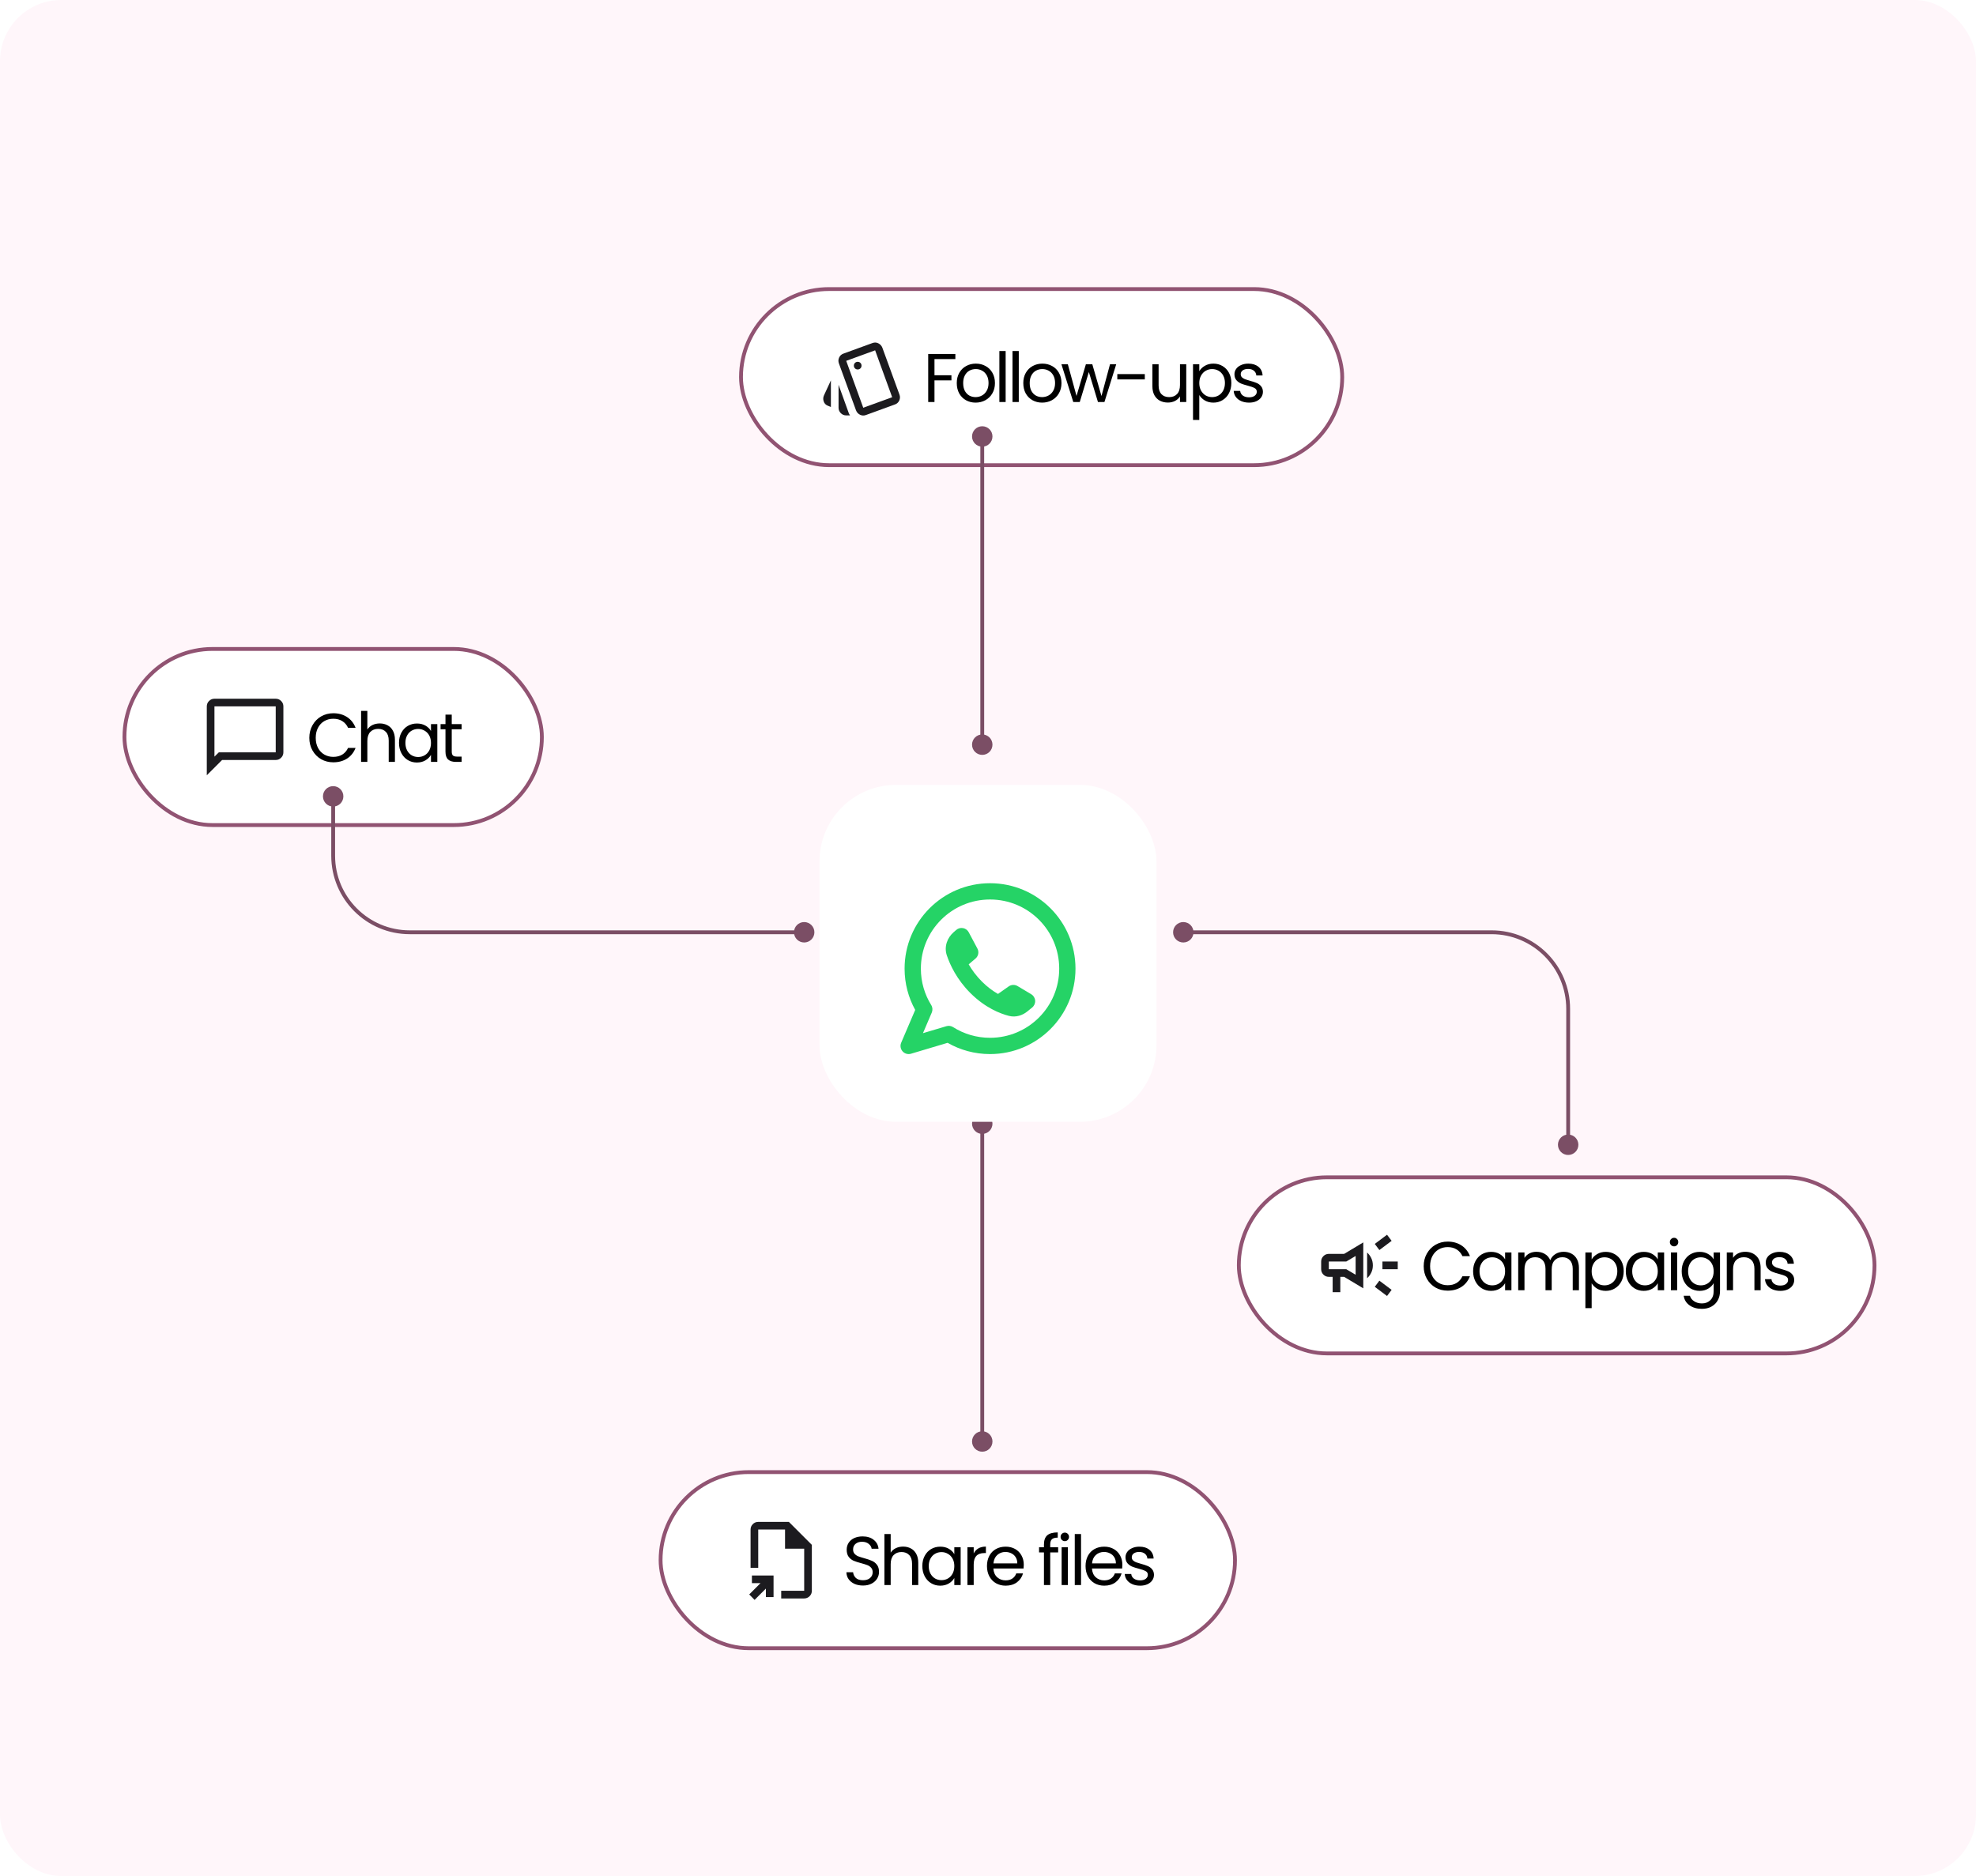 <svg width="516" height="490" viewBox="0 0 516 490" fill="none" xmlns="http://www.w3.org/2000/svg">
<rect width="516" height="490" rx="16" fill="#FFF6FA"/>
<g filter="url(#filter0_dd_978_16679)">
<rect x="32" y="161" width="110" height="47" rx="23.5" fill="white"/>
<rect x="32.5" y="161.5" width="109" height="46" rx="23" stroke="#915372"/>
<mask id="mask0_978_16679" style="mask-type:alpha" maskUnits="userSpaceOnUse" x="52" y="172" width="24" height="25">
<rect x="52" y="172.5" width="24" height="24" fill="#D9D9D9"/>
</mask>
<g mask="url(#mask0_978_16679)">
<path d="M54 194.5V176.5C54 175.95 54.196 175.479 54.587 175.088C54.979 174.696 55.45 174.5 56 174.5H72C72.55 174.5 73.021 174.696 73.412 175.088C73.804 175.479 74 175.95 74 176.5V188.5C74 189.05 73.804 189.521 73.412 189.913C73.021 190.304 72.55 190.5 72 190.5H58L54 194.5ZM57.15 188.5H72V176.5H56V189.625L57.15 188.5Z" fill="#1C1B1F"/>
</g>
<path d="M80.774 184.718C80.774 183.494 81.05 182.396 81.602 181.424C82.154 180.44 82.904 179.672 83.852 179.12C84.812 178.568 85.874 178.292 87.038 178.292C88.406 178.292 89.6 178.622 90.62 179.282C91.64 179.942 92.384 180.878 92.852 182.09H90.89C90.542 181.334 90.038 180.752 89.378 180.344C88.73 179.936 87.95 179.732 87.038 179.732C86.162 179.732 85.376 179.936 84.68 180.344C83.984 180.752 83.438 181.334 83.042 182.09C82.646 182.834 82.448 183.71 82.448 184.718C82.448 185.714 82.646 186.59 83.042 187.346C83.438 188.09 83.984 188.666 84.68 189.074C85.376 189.482 86.162 189.686 87.038 189.686C87.95 189.686 88.73 189.488 89.378 189.092C90.038 188.684 90.542 188.102 90.89 187.346H92.852C92.384 188.546 91.64 189.476 90.62 190.136C89.6 190.784 88.406 191.108 87.038 191.108C85.874 191.108 84.812 190.838 83.852 190.298C82.904 189.746 82.154 188.984 81.602 188.012C81.05 187.04 80.774 185.942 80.774 184.718ZM99.186 180.956C99.93 180.956 100.602 181.118 101.202 181.442C101.802 181.754 102.27 182.228 102.606 182.864C102.954 183.5 103.128 184.274 103.128 185.186V191H101.508V185.42C101.508 184.436 101.262 183.686 100.77 183.17C100.278 182.642 99.606 182.378 98.754 182.378C97.89 182.378 97.2 182.648 96.684 183.188C96.18 183.728 95.928 184.514 95.928 185.546V191H94.29V177.68H95.928V182.54C96.252 182.036 96.696 181.646 97.26 181.37C97.836 181.094 98.478 180.956 99.186 180.956ZM104.192 186.032C104.192 185.024 104.396 184.142 104.804 183.386C105.212 182.618 105.77 182.024 106.478 181.604C107.198 181.184 107.996 180.974 108.872 180.974C109.736 180.974 110.486 181.16 111.122 181.532C111.758 181.904 112.232 182.372 112.544 182.936V181.136H114.2V191H112.544V189.164C112.22 189.74 111.734 190.22 111.086 190.604C110.45 190.976 109.706 191.162 108.854 191.162C107.978 191.162 107.186 190.946 106.478 190.514C105.77 190.082 105.212 189.476 104.804 188.696C104.396 187.916 104.192 187.028 104.192 186.032ZM112.544 186.05C112.544 185.306 112.394 184.658 112.094 184.106C111.794 183.554 111.386 183.134 110.87 182.846C110.366 182.546 109.808 182.396 109.196 182.396C108.584 182.396 108.026 182.54 107.522 182.828C107.018 183.116 106.616 183.536 106.316 184.088C106.016 184.64 105.866 185.288 105.866 186.032C105.866 186.788 106.016 187.448 106.316 188.012C106.616 188.564 107.018 188.99 107.522 189.29C108.026 189.578 108.584 189.722 109.196 189.722C109.808 189.722 110.366 189.578 110.87 189.29C111.386 188.99 111.794 188.564 112.094 188.012C112.394 187.448 112.544 186.794 112.544 186.05ZM117.966 182.486V188.3C117.966 188.78 118.068 189.122 118.272 189.326C118.476 189.518 118.83 189.614 119.334 189.614H120.54V191H119.064C118.152 191 117.468 190.79 117.012 190.37C116.556 189.95 116.328 189.26 116.328 188.3V182.486H115.05V181.136H116.328V178.652H117.966V181.136H120.54V182.486H117.966Z" fill="black"/>
</g>
<g filter="url(#filter1_dd_978_16679)">
<rect x="172" y="376" width="151" height="47" rx="23.5" fill="white"/>
<rect x="172.5" y="376.5" width="150" height="46" rx="23" stroke="#915372"/>
<mask id="mask1_978_16679" style="mask-type:alpha" maskUnits="userSpaceOnUse" x="192" y="387" width="24" height="25">
<rect x="192" y="387.5" width="24" height="24" fill="#D9D9D9"/>
</mask>
<g mask="url(#mask1_978_16679)">
<path d="M197.05 409.875L195.65 408.45L198.6 405.5H196.35V403.5H202V409.15H200V406.925L197.05 409.875ZM204 409.5V407.5H210V396.5H205V391.5H198V401.5H196V391.5C196 390.95 196.196 390.479 196.588 390.088C196.98 389.696 197.45 389.5 198 389.5H206L212 395.5V407.5C212 408.05 211.805 408.521 211.413 408.913C211.021 409.304 210.55 409.5 210 409.5H204Z" fill="#1C1B1F"/>
</g>
<path d="M225.364 406.126C224.536 406.126 223.792 405.982 223.132 405.694C222.484 405.394 221.974 404.986 221.602 404.47C221.23 403.942 221.038 403.336 221.026 402.652H222.772C222.832 403.24 223.072 403.738 223.492 404.146C223.924 404.542 224.548 404.74 225.364 404.74C226.144 404.74 226.756 404.548 227.2 404.164C227.656 403.768 227.884 403.264 227.884 402.652C227.884 402.172 227.752 401.782 227.488 401.482C227.224 401.182 226.894 400.954 226.498 400.798C226.102 400.642 225.568 400.474 224.896 400.294C224.068 400.078 223.402 399.862 222.898 399.646C222.406 399.43 221.98 399.094 221.62 398.638C221.272 398.17 221.098 397.546 221.098 396.766C221.098 396.082 221.272 395.476 221.62 394.948C221.968 394.42 222.454 394.012 223.078 393.724C223.714 393.436 224.44 393.292 225.256 393.292C226.432 393.292 227.392 393.586 228.136 394.174C228.892 394.762 229.318 395.542 229.414 396.514H227.614C227.554 396.034 227.302 395.614 226.858 395.254C226.414 394.882 225.826 394.696 225.094 394.696C224.41 394.696 223.852 394.876 223.42 395.236C222.988 395.584 222.772 396.076 222.772 396.712C222.772 397.168 222.898 397.54 223.15 397.828C223.414 398.116 223.732 398.338 224.104 398.494C224.488 398.638 225.022 398.806 225.706 398.998C226.534 399.226 227.2 399.454 227.704 399.682C228.208 399.898 228.64 400.24 229 400.708C229.36 401.164 229.54 401.788 229.54 402.58C229.54 403.192 229.378 403.768 229.054 404.308C228.73 404.848 228.25 405.286 227.614 405.622C226.978 405.958 226.228 406.126 225.364 406.126ZM235.846 395.956C236.59 395.956 237.262 396.118 237.862 396.442C238.462 396.754 238.93 397.228 239.266 397.864C239.614 398.5 239.788 399.274 239.788 400.186V406H238.168V400.42C238.168 399.436 237.922 398.686 237.43 398.17C236.938 397.642 236.266 397.378 235.414 397.378C234.55 397.378 233.86 397.648 233.344 398.188C232.84 398.728 232.588 399.514 232.588 400.546V406H230.95V392.68H232.588V397.54C232.912 397.036 233.356 396.646 233.92 396.37C234.496 396.094 235.138 395.956 235.846 395.956ZM240.852 401.032C240.852 400.024 241.056 399.142 241.464 398.386C241.872 397.618 242.43 397.024 243.138 396.604C243.858 396.184 244.656 395.974 245.532 395.974C246.396 395.974 247.146 396.16 247.782 396.532C248.418 396.904 248.892 397.372 249.204 397.936V396.136H250.86V406H249.204V404.164C248.88 404.74 248.394 405.22 247.746 405.604C247.11 405.976 246.366 406.162 245.514 406.162C244.638 406.162 243.846 405.946 243.138 405.514C242.43 405.082 241.872 404.476 241.464 403.696C241.056 402.916 240.852 402.028 240.852 401.032ZM249.204 401.05C249.204 400.306 249.054 399.658 248.754 399.106C248.454 398.554 248.046 398.134 247.53 397.846C247.026 397.546 246.468 397.396 245.856 397.396C245.244 397.396 244.686 397.54 244.182 397.828C243.678 398.116 243.276 398.536 242.976 399.088C242.676 399.64 242.526 400.288 242.526 401.032C242.526 401.788 242.676 402.448 242.976 403.012C243.276 403.564 243.678 403.99 244.182 404.29C244.686 404.578 245.244 404.722 245.856 404.722C246.468 404.722 247.026 404.578 247.53 404.29C248.046 403.99 248.454 403.564 248.754 403.012C249.054 402.448 249.204 401.794 249.204 401.05ZM254.266 397.738C254.554 397.174 254.962 396.736 255.49 396.424C256.03 396.112 256.684 395.956 257.452 395.956V397.648H257.02C255.184 397.648 254.266 398.644 254.266 400.636V406H252.628V396.136H254.266V397.738ZM267.343 400.69C267.343 401.002 267.325 401.332 267.289 401.68H259.405C259.465 402.652 259.795 403.414 260.395 403.966C261.007 404.506 261.745 404.776 262.609 404.776C263.317 404.776 263.905 404.614 264.373 404.29C264.853 403.954 265.189 403.51 265.381 402.958H267.145C266.881 403.906 266.353 404.68 265.561 405.28C264.769 405.868 263.785 406.162 262.609 406.162C261.673 406.162 260.833 405.952 260.089 405.532C259.357 405.112 258.781 404.518 258.361 403.75C257.941 402.97 257.731 402.07 257.731 401.05C257.731 400.03 257.935 399.136 258.343 398.368C258.751 397.6 259.321 397.012 260.053 396.604C260.797 396.184 261.649 395.974 262.609 395.974C263.545 395.974 264.373 396.178 265.093 396.586C265.813 396.994 266.365 397.558 266.749 398.278C267.145 398.986 267.343 399.79 267.343 400.69ZM265.651 400.348C265.651 399.724 265.513 399.19 265.237 398.746C264.961 398.29 264.583 397.948 264.103 397.72C263.635 397.48 263.113 397.36 262.537 397.36C261.709 397.36 261.001 397.624 260.413 398.152C259.837 398.68 259.507 399.412 259.423 400.348H265.651ZM276.318 397.486H274.248V406H272.61V397.486H271.332V396.136H272.61V395.434C272.61 394.33 272.892 393.526 273.456 393.022C274.032 392.506 274.95 392.248 276.21 392.248V393.616C275.49 393.616 274.98 393.76 274.68 394.048C274.392 394.324 274.248 394.786 274.248 395.434V396.136H276.318V397.486ZM278.074 394.534C277.762 394.534 277.498 394.426 277.282 394.21C277.066 393.994 276.958 393.73 276.958 393.418C276.958 393.106 277.066 392.842 277.282 392.626C277.498 392.41 277.762 392.302 278.074 392.302C278.374 392.302 278.626 392.41 278.83 392.626C279.046 392.842 279.154 393.106 279.154 393.418C279.154 393.73 279.046 393.994 278.83 394.21C278.626 394.426 278.374 394.534 278.074 394.534ZM278.866 396.136V406H277.228V396.136H278.866ZM282.295 392.68V406H280.657V392.68H282.295ZM293.087 400.69C293.087 401.002 293.069 401.332 293.033 401.68H285.149C285.209 402.652 285.539 403.414 286.139 403.966C286.751 404.506 287.489 404.776 288.353 404.776C289.061 404.776 289.649 404.614 290.117 404.29C290.597 403.954 290.933 403.51 291.125 402.958H292.889C292.625 403.906 292.097 404.68 291.305 405.28C290.513 405.868 289.529 406.162 288.353 406.162C287.417 406.162 286.577 405.952 285.833 405.532C285.101 405.112 284.525 404.518 284.105 403.75C283.685 402.97 283.475 402.07 283.475 401.05C283.475 400.03 283.679 399.136 284.087 398.368C284.495 397.6 285.065 397.012 285.797 396.604C286.541 396.184 287.393 395.974 288.353 395.974C289.289 395.974 290.117 396.178 290.837 396.586C291.557 396.994 292.109 397.558 292.493 398.278C292.889 398.986 293.087 399.79 293.087 400.69ZM291.395 400.348C291.395 399.724 291.257 399.19 290.981 398.746C290.705 398.29 290.327 397.948 289.847 397.72C289.379 397.48 288.857 397.36 288.281 397.36C287.453 397.36 286.745 397.624 286.157 398.152C285.581 398.68 285.251 399.412 285.167 400.348H291.395ZM297.741 406.162C296.985 406.162 296.307 406.036 295.707 405.784C295.107 405.52 294.633 405.16 294.285 404.704C293.937 404.236 293.745 403.702 293.709 403.102H295.401C295.449 403.594 295.677 403.996 296.085 404.308C296.505 404.62 297.051 404.776 297.723 404.776C298.347 404.776 298.839 404.638 299.199 404.362C299.559 404.086 299.739 403.738 299.739 403.318C299.739 402.886 299.547 402.568 299.163 402.364C298.779 402.148 298.185 401.938 297.381 401.734C296.649 401.542 296.049 401.35 295.581 401.158C295.125 400.954 294.729 400.66 294.393 400.276C294.069 399.88 293.907 399.364 293.907 398.728C293.907 398.224 294.057 397.762 294.357 397.342C294.657 396.922 295.083 396.592 295.635 396.352C296.187 396.1 296.817 395.974 297.525 395.974C298.617 395.974 299.499 396.25 300.171 396.802C300.843 397.354 301.203 398.11 301.251 399.07H299.613C299.577 398.554 299.367 398.14 298.983 397.828C298.611 397.516 298.107 397.36 297.471 397.36C296.883 397.36 296.415 397.486 296.067 397.738C295.719 397.99 295.545 398.32 295.545 398.728C295.545 399.052 295.647 399.322 295.851 399.538C296.067 399.742 296.331 399.91 296.643 400.042C296.967 400.162 297.411 400.3 297.975 400.456C298.683 400.648 299.259 400.84 299.703 401.032C300.147 401.212 300.525 401.488 300.837 401.86C301.161 402.232 301.329 402.718 301.341 403.318C301.341 403.858 301.191 404.344 300.891 404.776C300.591 405.208 300.165 405.55 299.613 405.802C299.073 406.042 298.449 406.162 297.741 406.162Z" fill="black"/>
</g>
<g filter="url(#filter2_dd_978_16679)">
<rect x="323" y="299" width="167" height="47" rx="23.5" fill="white"/>
<rect x="323.5" y="299.5" width="166" height="46" rx="23" stroke="#915372"/>
<mask id="mask2_978_16679" style="mask-type:alpha" maskUnits="userSpaceOnUse" x="343" y="310" width="24" height="25">
<rect x="343" y="310.5" width="24" height="24" fill="#D9D9D9"/>
</mask>
<g mask="url(#mask2_978_16679)">
<path d="M361 323.5V321.5H365V323.5H361ZM362.2 330.5L359 328.1L360.2 326.5L363.4 328.9L362.2 330.5ZM360.2 318.5L359 316.9L362.2 314.5L363.4 316.1L360.2 318.5ZM348 329.5V325.5H347C346.45 325.5 345.979 325.304 345.588 324.913C345.196 324.521 345 324.05 345 323.5V321.5C345 320.95 345.196 320.479 345.588 320.088C345.979 319.696 346.45 319.5 347 319.5H351L356 316.5V328.5L351 325.5H350V329.5H348ZM354 324.95V320.05L351.55 321.5H347V323.5H351.55L354 324.95ZM357 325.85V319.15C357.45 319.55 357.813 320.038 358.088 320.613C358.363 321.188 358.5 321.817 358.5 322.5C358.5 323.183 358.363 323.812 358.088 324.387C357.813 324.962 357.45 325.45 357 325.85Z" fill="#1C1B1F"/>
</g>
<path d="M371.774 322.718C371.774 321.494 372.05 320.396 372.602 319.424C373.154 318.44 373.904 317.672 374.852 317.12C375.812 316.568 376.874 316.292 378.038 316.292C379.406 316.292 380.6 316.622 381.62 317.282C382.64 317.942 383.384 318.878 383.852 320.09H381.89C381.542 319.334 381.038 318.752 380.378 318.344C379.73 317.936 378.95 317.732 378.038 317.732C377.162 317.732 376.376 317.936 375.68 318.344C374.984 318.752 374.438 319.334 374.042 320.09C373.646 320.834 373.448 321.71 373.448 322.718C373.448 323.714 373.646 324.59 374.042 325.346C374.438 326.09 374.984 326.666 375.68 327.074C376.376 327.482 377.162 327.686 378.038 327.686C378.95 327.686 379.73 327.488 380.378 327.092C381.038 326.684 381.542 326.102 381.89 325.346H383.852C383.384 326.546 382.64 327.476 381.62 328.136C380.6 328.784 379.406 329.108 378.038 329.108C376.874 329.108 375.812 328.838 374.852 328.298C373.904 327.746 373.154 326.984 372.602 326.012C372.05 325.04 371.774 323.942 371.774 322.718ZM384.678 324.032C384.678 323.024 384.882 322.142 385.29 321.386C385.698 320.618 386.256 320.024 386.964 319.604C387.684 319.184 388.482 318.974 389.358 318.974C390.222 318.974 390.972 319.16 391.608 319.532C392.244 319.904 392.718 320.372 393.03 320.936V319.136H394.686V329H393.03V327.164C392.706 327.74 392.22 328.22 391.572 328.604C390.936 328.976 390.192 329.162 389.34 329.162C388.464 329.162 387.672 328.946 386.964 328.514C386.256 328.082 385.698 327.476 385.29 326.696C384.882 325.916 384.678 325.028 384.678 324.032ZM393.03 324.05C393.03 323.306 392.88 322.658 392.58 322.106C392.28 321.554 391.872 321.134 391.356 320.846C390.852 320.546 390.294 320.396 389.682 320.396C389.07 320.396 388.512 320.54 388.008 320.828C387.504 321.116 387.102 321.536 386.802 322.088C386.502 322.64 386.352 323.288 386.352 324.032C386.352 324.788 386.502 325.448 386.802 326.012C387.102 326.564 387.504 326.99 388.008 327.29C388.512 327.578 389.07 327.722 389.682 327.722C390.294 327.722 390.852 327.578 391.356 327.29C391.872 326.99 392.28 326.564 392.58 326.012C392.88 325.448 393.03 324.794 393.03 324.05ZM408.316 318.956C409.084 318.956 409.768 319.118 410.368 319.442C410.968 319.754 411.442 320.228 411.79 320.864C412.138 321.5 412.312 322.274 412.312 323.186V329H410.692V323.42C410.692 322.436 410.446 321.686 409.954 321.17C409.474 320.642 408.82 320.378 407.992 320.378C407.14 320.378 406.462 320.654 405.958 321.206C405.454 321.746 405.202 322.532 405.202 323.564V329H403.582V323.42C403.582 322.436 403.336 321.686 402.844 321.17C402.364 320.642 401.71 320.378 400.882 320.378C400.03 320.378 399.352 320.654 398.848 321.206C398.344 321.746 398.092 322.532 398.092 323.564V329H396.454V319.136H398.092V320.558C398.416 320.042 398.848 319.646 399.388 319.37C399.94 319.094 400.546 318.956 401.206 318.956C402.034 318.956 402.766 319.142 403.402 319.514C404.038 319.886 404.512 320.432 404.824 321.152C405.1 320.456 405.556 319.916 406.192 319.532C406.828 319.148 407.536 318.956 408.316 318.956ZM415.637 320.954C415.961 320.39 416.441 319.922 417.077 319.55C417.725 319.166 418.475 318.974 419.327 318.974C420.203 318.974 420.995 319.184 421.703 319.604C422.423 320.024 422.987 320.618 423.395 321.386C423.803 322.142 424.007 323.024 424.007 324.032C424.007 325.028 423.803 325.916 423.395 326.696C422.987 327.476 422.423 328.082 421.703 328.514C420.995 328.946 420.203 329.162 419.327 329.162C418.487 329.162 417.743 328.976 417.095 328.604C416.459 328.22 415.973 327.746 415.637 327.182V333.68H413.999V319.136H415.637V320.954ZM422.333 324.032C422.333 323.288 422.183 322.64 421.883 322.088C421.583 321.536 421.175 321.116 420.659 320.828C420.155 320.54 419.597 320.396 418.985 320.396C418.385 320.396 417.827 320.546 417.311 320.846C416.807 321.134 416.399 321.56 416.087 322.124C415.787 322.676 415.637 323.318 415.637 324.05C415.637 324.794 415.787 325.448 416.087 326.012C416.399 326.564 416.807 326.99 417.311 327.29C417.827 327.578 418.385 327.722 418.985 327.722C419.597 327.722 420.155 327.578 420.659 327.29C421.175 326.99 421.583 326.564 421.883 326.012C422.183 325.448 422.333 324.788 422.333 324.032ZM424.551 324.032C424.551 323.024 424.755 322.142 425.163 321.386C425.571 320.618 426.129 320.024 426.837 319.604C427.557 319.184 428.355 318.974 429.231 318.974C430.095 318.974 430.845 319.16 431.481 319.532C432.117 319.904 432.591 320.372 432.903 320.936V319.136H434.559V329H432.903V327.164C432.579 327.74 432.093 328.22 431.445 328.604C430.809 328.976 430.065 329.162 429.213 329.162C428.337 329.162 427.545 328.946 426.837 328.514C426.129 328.082 425.571 327.476 425.163 326.696C424.755 325.916 424.551 325.028 424.551 324.032ZM432.903 324.05C432.903 323.306 432.753 322.658 432.453 322.106C432.153 321.554 431.745 321.134 431.229 320.846C430.725 320.546 430.167 320.396 429.555 320.396C428.943 320.396 428.385 320.54 427.881 320.828C427.377 321.116 426.975 321.536 426.675 322.088C426.375 322.64 426.225 323.288 426.225 324.032C426.225 324.788 426.375 325.448 426.675 326.012C426.975 326.564 427.377 326.99 427.881 327.29C428.385 327.578 428.943 327.722 429.555 327.722C430.167 327.722 430.725 327.578 431.229 327.29C431.745 326.99 432.153 326.564 432.453 326.012C432.753 325.448 432.903 324.794 432.903 324.05ZM437.173 317.534C436.861 317.534 436.597 317.426 436.381 317.21C436.165 316.994 436.057 316.73 436.057 316.418C436.057 316.106 436.165 315.842 436.381 315.626C436.597 315.41 436.861 315.302 437.173 315.302C437.473 315.302 437.725 315.41 437.929 315.626C438.145 315.842 438.253 316.106 438.253 316.418C438.253 316.73 438.145 316.994 437.929 317.21C437.725 317.426 437.473 317.534 437.173 317.534ZM437.965 319.136V329H436.327V319.136H437.965ZM443.825 318.974C444.677 318.974 445.421 319.16 446.057 319.532C446.705 319.904 447.185 320.372 447.497 320.936V319.136H449.153V329.216C449.153 330.116 448.961 330.914 448.577 331.61C448.193 332.318 447.641 332.87 446.921 333.266C446.213 333.662 445.385 333.86 444.437 333.86C443.141 333.86 442.061 333.554 441.197 332.942C440.333 332.33 439.823 331.496 439.667 330.44H441.287C441.467 331.04 441.839 331.52 442.403 331.88C442.967 332.252 443.645 332.438 444.437 332.438C445.337 332.438 446.069 332.156 446.633 331.592C447.209 331.028 447.497 330.236 447.497 329.216V327.146C447.173 327.722 446.693 328.202 446.057 328.586C445.421 328.97 444.677 329.162 443.825 329.162C442.949 329.162 442.151 328.946 441.431 328.514C440.723 328.082 440.165 327.476 439.757 326.696C439.349 325.916 439.145 325.028 439.145 324.032C439.145 323.024 439.349 322.142 439.757 321.386C440.165 320.618 440.723 320.024 441.431 319.604C442.151 319.184 442.949 318.974 443.825 318.974ZM447.497 324.05C447.497 323.306 447.347 322.658 447.047 322.106C446.747 321.554 446.339 321.134 445.823 320.846C445.319 320.546 444.761 320.396 444.149 320.396C443.537 320.396 442.979 320.54 442.475 320.828C441.971 321.116 441.569 321.536 441.269 322.088C440.969 322.64 440.819 323.288 440.819 324.032C440.819 324.788 440.969 325.448 441.269 326.012C441.569 326.564 441.971 326.99 442.475 327.29C442.979 327.578 443.537 327.722 444.149 327.722C444.761 327.722 445.319 327.578 445.823 327.29C446.339 326.99 446.747 326.564 447.047 326.012C447.347 325.448 447.497 324.794 447.497 324.05ZM455.727 318.956C456.927 318.956 457.899 319.322 458.643 320.054C459.387 320.774 459.759 321.818 459.759 323.186V329H458.139V323.42C458.139 322.436 457.893 321.686 457.401 321.17C456.909 320.642 456.237 320.378 455.385 320.378C454.521 320.378 453.831 320.648 453.315 321.188C452.811 321.728 452.559 322.514 452.559 323.546V329H450.921V319.136H452.559V320.54C452.883 320.036 453.321 319.646 453.873 319.37C454.437 319.094 455.055 318.956 455.727 318.956ZM464.927 329.162C464.171 329.162 463.493 329.036 462.893 328.784C462.293 328.52 461.819 328.16 461.471 327.704C461.123 327.236 460.931 326.702 460.895 326.102H462.587C462.635 326.594 462.863 326.996 463.271 327.308C463.691 327.62 464.237 327.776 464.909 327.776C465.533 327.776 466.025 327.638 466.385 327.362C466.745 327.086 466.925 326.738 466.925 326.318C466.925 325.886 466.733 325.568 466.349 325.364C465.965 325.148 465.371 324.938 464.567 324.734C463.835 324.542 463.235 324.35 462.767 324.158C462.311 323.954 461.915 323.66 461.579 323.276C461.255 322.88 461.093 322.364 461.093 321.728C461.093 321.224 461.243 320.762 461.543 320.342C461.843 319.922 462.269 319.592 462.821 319.352C463.373 319.1 464.003 318.974 464.711 318.974C465.803 318.974 466.685 319.25 467.357 319.802C468.029 320.354 468.389 321.11 468.437 322.07H466.799C466.763 321.554 466.553 321.14 466.169 320.828C465.797 320.516 465.293 320.36 464.657 320.36C464.069 320.36 463.601 320.486 463.253 320.738C462.905 320.99 462.731 321.32 462.731 321.728C462.731 322.052 462.833 322.322 463.037 322.538C463.253 322.742 463.517 322.91 463.829 323.042C464.153 323.162 464.597 323.3 465.161 323.456C465.869 323.648 466.445 323.84 466.889 324.032C467.333 324.212 467.711 324.488 468.023 324.86C468.347 325.232 468.515 325.718 468.527 326.318C468.527 326.858 468.377 327.344 468.077 327.776C467.777 328.208 467.351 328.55 466.799 328.802C466.259 329.042 465.635 329.162 464.927 329.162Z" fill="black"/>
</g>
<g filter="url(#filter3_dd_978_16679)">
<rect x="193" y="67" width="158" height="47" rx="23.5" fill="white"/>
<rect x="193.5" y="67.5" width="157" height="46" rx="23" stroke="#915372"/>
<mask id="mask3_978_16679" style="mask-type:alpha" maskUnits="userSpaceOnUse" x="213" y="78" width="24" height="25">
<rect x="213" y="78.5" width="24" height="24" fill="#D9D9D9"/>
</mask>
<g mask="url(#mask3_978_16679)">
<path d="M216.975 98.3L216.125 97.95C215.608 97.734 215.262 97.359 215.087 96.825C214.912 96.292 214.941 95.767 215.175 95.25L216.975 91.35V98.3ZM220.975 100.5C220.425 100.5 219.954 100.304 219.562 99.913C219.17 99.521 218.975 99.05 218.975 98.5V92.5L221.625 99.85C221.675 99.967 221.725 100.079 221.775 100.188C221.825 100.296 221.891 100.4 221.975 100.5H220.975ZM226.125 100.4C225.591 100.6 225.075 100.575 224.575 100.325C224.075 100.075 223.725 99.683 223.525 99.15L219.075 86.95C218.875 86.417 218.891 85.896 219.125 85.388C219.358 84.879 219.741 84.534 220.275 84.35L227.825 81.6C228.358 81.4 228.875 81.425 229.375 81.675C229.875 81.925 230.225 82.317 230.425 82.85L234.875 95.05C235.075 95.584 235.058 96.104 234.825 96.613C234.591 97.121 234.208 97.467 233.675 97.65L226.125 100.4ZM223.975 88.5C224.258 88.5 224.495 88.404 224.687 88.213C224.879 88.021 224.975 87.784 224.975 87.5C224.975 87.217 224.879 86.979 224.687 86.788C224.495 86.596 224.258 86.5 223.975 86.5C223.691 86.5 223.454 86.596 223.262 86.788C223.07 86.979 222.975 87.217 222.975 87.5C222.975 87.784 223.07 88.021 223.262 88.213C223.454 88.404 223.691 88.5 223.975 88.5ZM225.425 98.5L232.975 95.75L228.525 83.5L220.975 86.25L225.425 98.5Z" fill="#1C1B1F"/>
</g>
<path d="M249.478 84.454V85.786H244.024V90.016H248.452V91.348H244.024V97H242.386V84.454H249.478ZM254.758 97.162C253.834 97.162 252.994 96.952 252.238 96.532C251.494 96.112 250.906 95.518 250.474 94.75C250.054 93.97 249.844 93.07 249.844 92.05C249.844 91.042 250.06 90.154 250.492 89.386C250.936 88.606 251.536 88.012 252.292 87.604C253.048 87.184 253.894 86.974 254.83 86.974C255.766 86.974 256.612 87.184 257.368 87.604C258.124 88.012 258.718 88.6 259.15 89.368C259.594 90.136 259.816 91.03 259.816 92.05C259.816 93.07 259.588 93.97 259.132 94.75C258.688 95.518 258.082 96.112 257.314 96.532C256.546 96.952 255.694 97.162 254.758 97.162ZM254.758 95.722C255.346 95.722 255.898 95.584 256.414 95.308C256.93 95.032 257.344 94.618 257.656 94.066C257.98 93.514 258.142 92.842 258.142 92.05C258.142 91.258 257.986 90.586 257.674 90.034C257.362 89.482 256.954 89.074 256.45 88.81C255.946 88.534 255.4 88.396 254.812 88.396C254.212 88.396 253.66 88.534 253.156 88.81C252.664 89.074 252.268 89.482 251.968 90.034C251.668 90.586 251.518 91.258 251.518 92.05C251.518 92.854 251.662 93.532 251.95 94.084C252.25 94.636 252.646 95.05 253.138 95.326C253.63 95.59 254.17 95.722 254.758 95.722ZM262.608 83.68V97H260.97V83.68H262.608ZM266.038 83.68V97H264.4V83.68H266.038ZM272.131 97.162C271.207 97.162 270.367 96.952 269.611 96.532C268.867 96.112 268.279 95.518 267.847 94.75C267.427 93.97 267.217 93.07 267.217 92.05C267.217 91.042 267.433 90.154 267.865 89.386C268.309 88.606 268.909 88.012 269.665 87.604C270.421 87.184 271.267 86.974 272.203 86.974C273.139 86.974 273.985 87.184 274.741 87.604C275.497 88.012 276.091 88.6 276.523 89.368C276.967 90.136 277.189 91.03 277.189 92.05C277.189 93.07 276.961 93.97 276.505 94.75C276.061 95.518 275.455 96.112 274.687 96.532C273.919 96.952 273.067 97.162 272.131 97.162ZM272.131 95.722C272.719 95.722 273.271 95.584 273.787 95.308C274.303 95.032 274.717 94.618 275.029 94.066C275.353 93.514 275.515 92.842 275.515 92.05C275.515 91.258 275.359 90.586 275.047 90.034C274.735 89.482 274.327 89.074 273.823 88.81C273.319 88.534 272.773 88.396 272.185 88.396C271.585 88.396 271.033 88.534 270.529 88.81C270.037 89.074 269.641 89.482 269.341 90.034C269.041 90.586 268.891 91.258 268.891 92.05C268.891 92.854 269.035 93.532 269.323 94.084C269.623 94.636 270.019 95.05 270.511 95.326C271.003 95.59 271.543 95.722 272.131 95.722ZM291.483 87.136L288.405 97H286.713L284.337 89.17L281.961 97H280.269L277.173 87.136H278.847L281.115 95.416L283.563 87.136H285.237L287.631 95.434L289.863 87.136H291.483ZM298.949 89.71V91.096H291.767V89.71H298.949ZM309.771 87.136V97H308.133V95.542C307.821 96.046 307.383 96.442 306.819 96.73C306.267 97.006 305.655 97.144 304.983 97.144C304.215 97.144 303.525 96.988 302.913 96.676C302.301 96.352 301.815 95.872 301.455 95.236C301.107 94.6 300.933 93.826 300.933 92.914V87.136H302.553V92.698C302.553 93.67 302.799 94.42 303.291 94.948C303.783 95.464 304.455 95.722 305.307 95.722C306.183 95.722 306.873 95.452 307.377 94.912C307.881 94.372 308.133 93.586 308.133 92.554V87.136H309.771ZM313.174 88.954C313.498 88.39 313.978 87.922 314.614 87.55C315.262 87.166 316.012 86.974 316.864 86.974C317.74 86.974 318.532 87.184 319.24 87.604C319.96 88.024 320.524 88.618 320.932 89.386C321.34 90.142 321.544 91.024 321.544 92.032C321.544 93.028 321.34 93.916 320.932 94.696C320.524 95.476 319.96 96.082 319.24 96.514C318.532 96.946 317.74 97.162 316.864 97.162C316.024 97.162 315.28 96.976 314.632 96.604C313.996 96.22 313.51 95.746 313.174 95.182V101.68H311.536V87.136H313.174V88.954ZM319.87 92.032C319.87 91.288 319.72 90.64 319.42 90.088C319.12 89.536 318.712 89.116 318.196 88.828C317.692 88.54 317.134 88.396 316.522 88.396C315.922 88.396 315.364 88.546 314.848 88.846C314.344 89.134 313.936 89.56 313.624 90.124C313.324 90.676 313.174 91.318 313.174 92.05C313.174 92.794 313.324 93.448 313.624 94.012C313.936 94.564 314.344 94.99 314.848 95.29C315.364 95.578 315.922 95.722 316.522 95.722C317.134 95.722 317.692 95.578 318.196 95.29C318.712 94.99 319.12 94.564 319.42 94.012C319.72 93.448 319.87 92.788 319.87 92.032ZM326.192 97.162C325.436 97.162 324.758 97.036 324.158 96.784C323.558 96.52 323.084 96.16 322.736 95.704C322.388 95.236 322.196 94.702 322.16 94.102H323.852C323.9 94.594 324.128 94.996 324.536 95.308C324.956 95.62 325.502 95.776 326.174 95.776C326.798 95.776 327.29 95.638 327.65 95.362C328.01 95.086 328.19 94.738 328.19 94.318C328.19 93.886 327.998 93.568 327.614 93.364C327.23 93.148 326.636 92.938 325.832 92.734C325.1 92.542 324.5 92.35 324.032 92.158C323.576 91.954 323.18 91.66 322.844 91.276C322.52 90.88 322.358 90.364 322.358 89.728C322.358 89.224 322.508 88.762 322.808 88.342C323.108 87.922 323.534 87.592 324.086 87.352C324.638 87.1 325.268 86.974 325.976 86.974C327.068 86.974 327.95 87.25 328.622 87.802C329.294 88.354 329.654 89.11 329.702 90.07H328.064C328.028 89.554 327.818 89.14 327.434 88.828C327.062 88.516 326.558 88.36 325.922 88.36C325.334 88.36 324.866 88.486 324.518 88.738C324.17 88.99 323.996 89.32 323.996 89.728C323.996 90.052 324.098 90.322 324.302 90.538C324.518 90.742 324.782 90.91 325.094 91.042C325.418 91.162 325.862 91.3 326.426 91.456C327.134 91.648 327.71 91.84 328.154 92.032C328.598 92.212 328.976 92.488 329.288 92.86C329.612 93.232 329.78 93.718 329.792 94.318C329.792 94.858 329.642 95.344 329.342 95.776C329.042 96.208 328.616 96.55 328.064 96.802C327.524 97.042 326.9 97.162 326.192 97.162Z" fill="black"/>
</g>
<path d="M253.833 194.5C253.833 195.973 255.027 197.167 256.5 197.167C257.973 197.167 259.167 195.973 259.167 194.5C259.167 193.027 257.973 191.833 256.5 191.833C255.027 191.833 253.833 193.027 253.833 194.5ZM253.833 114C253.833 115.473 255.027 116.667 256.5 116.667C257.973 116.667 259.167 115.473 259.167 114C259.167 112.527 257.973 111.333 256.5 111.333C255.027 111.333 253.833 112.527 253.833 114ZM207.333 243.5C207.333 244.973 208.527 246.167 210 246.167C211.473 246.167 212.667 244.973 212.667 243.5C212.667 242.027 211.473 240.833 210 240.833C208.527 240.833 207.333 242.027 207.333 243.5ZM84.333 208C84.333 209.473 85.527 210.667 87 210.667C88.473 210.667 89.667 209.473 89.667 208C89.667 206.527 88.473 205.333 87 205.333C85.527 205.333 84.333 206.527 84.333 208ZM306.333 243.5C306.333 244.973 307.527 246.167 309 246.167C310.473 246.167 311.667 244.973 311.667 243.5C311.667 242.027 310.473 240.833 309 240.833C307.527 240.833 306.333 242.027 306.333 243.5ZM406.833 299C406.833 300.473 408.027 301.667 409.5 301.667C410.973 301.667 412.167 300.473 412.167 299C412.167 297.527 410.973 296.333 409.5 296.333C408.027 296.333 406.833 297.527 406.833 299ZM253.833 293.5C253.833 294.973 255.027 296.167 256.5 296.167C257.973 296.167 259.167 294.973 259.167 293.5C259.167 292.027 257.973 290.833 256.5 290.833C255.027 290.833 253.833 292.027 253.833 293.5ZM253.833 376.5C253.833 377.973 255.027 379.167 256.5 379.167C257.973 379.167 259.167 377.973 259.167 376.5C259.167 375.027 257.973 373.833 256.5 373.833C255.027 373.833 253.833 375.027 253.833 376.5ZM256.5 194.5H257V114H256.5H256V194.5H256.5ZM210 243.5V243H107V243.5V244H210V243.5ZM87 223.5H87.5V208H87H86.5V223.5H87ZM309 243.5V244H389.5V243.5V243H309V243.5ZM409.5 263.5H409V299H409.5H410V263.5H409.5ZM256.5 293.5H256V376.5H256.5H257V293.5H256.5ZM389.5 243.5V244C400.27 244 409 252.73 409 263.5H409.5H410C410 252.178 400.822 243 389.5 243V243.5ZM107 243.5V243C96.231 243 87.5 234.27 87.5 223.5H87H86.5C86.5 234.822 95.678 244 107 244V243.5Z" fill="#7B4E65"/>
<g filter="url(#filter4_d_978_16679)">
<g clip-path="url(#clip0_978_16679)">
<rect x="214" y="201" width="88" height="88" rx="20" fill="white"/>
<g filter="url(#filter5_d_978_16679)">
<rect x="222" y="209" width="72" height="72" rx="12" fill="white"/>
<g clip-path="url(#clip1_978_16679)">
<path d="M288 215H228V275H288V215Z" fill="white"/>
<path fill-rule="evenodd" clip-rule="evenodd" d="M240.469 245.001C240.469 235.025 248.556 226.938 258.532 226.938C268.508 226.938 276.596 235.025 276.596 245.001C276.596 254.977 268.508 263.064 258.532 263.064C254.979 263.064 251.671 262.04 248.88 260.272C248.361 259.943 247.724 259.855 247.135 260.031L241.016 261.857L243.32 256.467C243.593 255.83 243.537 255.1 243.172 254.511C241.459 251.75 240.469 248.494 240.469 245.001ZM258.532 222.688C246.209 222.688 236.219 232.677 236.219 245.001C236.219 248.907 237.224 252.584 238.991 255.781L235.327 264.354C235.003 265.112 235.147 265.989 235.696 266.604C236.244 267.219 237.099 267.462 237.889 267.226L247.451 264.373C250.717 266.245 254.503 267.315 258.532 267.315C270.856 267.315 280.846 257.325 280.846 245.001C280.846 232.678 270.856 222.688 258.532 222.688ZM263.404 249.639L260.611 251.606C259.303 250.861 257.857 249.821 256.406 248.37C254.899 246.863 253.78 245.306 252.956 243.877L254.731 242.371C255.493 241.725 255.701 240.635 255.232 239.753L252.97 235.502C252.666 234.93 252.117 234.528 251.479 234.411C250.842 234.293 250.185 234.473 249.697 234.9L249.026 235.485C247.414 236.892 246.46 239.205 247.251 241.546C248.07 243.973 249.819 247.794 253.401 251.376C257.255 255.23 261.17 256.748 263.459 257.337C265.304 257.812 267.05 257.175 268.28 256.173L269.537 255.149C270.074 254.711 270.364 254.038 270.314 253.346C270.263 252.654 269.878 252.031 269.282 251.676L265.716 249.551C264.995 249.122 264.09 249.156 263.404 249.639Z" fill="#25D366"/>
</g>
</g>
</g>
</g>
<defs>
<filter id="filter0_dd_978_16679" x="16" y="153" width="142" height="79" filterUnits="userSpaceOnUse" color-interpolation-filters="sRGB">
<feFlood flood-opacity="0" result="BackgroundImageFix"/>
<feColorMatrix in="SourceAlpha" type="matrix" values="0 0 0 0 0 0 0 0 0 0 0 0 0 0 0 0 0 0 127 0" result="hardAlpha"/>
<feOffset dy="8"/>
<feGaussianBlur stdDeviation="8"/>
<feColorMatrix type="matrix" values="0 0 0 0 0 0 0 0 0 0 0 0 0 0 0 0 0 0 0.08 0"/>
<feBlend mode="normal" in2="BackgroundImageFix" result="effect1_dropShadow_978_16679"/>
<feColorMatrix in="SourceAlpha" type="matrix" values="0 0 0 0 0 0 0 0 0 0 0 0 0 0 0 0 0 0 127 0" result="hardAlpha"/>
<feOffset/>
<feGaussianBlur stdDeviation="2"/>
<feColorMatrix type="matrix" values="0 0 0 0 0 0 0 0 0 0 0 0 0 0 0 0 0 0 0.04 0"/>
<feBlend mode="normal" in2="effect1_dropShadow_978_16679" result="effect2_dropShadow_978_16679"/>
<feBlend mode="normal" in="SourceGraphic" in2="effect2_dropShadow_978_16679" result="shape"/>
</filter>
<filter id="filter1_dd_978_16679" x="156" y="368" width="183" height="79" filterUnits="userSpaceOnUse" color-interpolation-filters="sRGB">
<feFlood flood-opacity="0" result="BackgroundImageFix"/>
<feColorMatrix in="SourceAlpha" type="matrix" values="0 0 0 0 0 0 0 0 0 0 0 0 0 0 0 0 0 0 127 0" result="hardAlpha"/>
<feOffset dy="8"/>
<feGaussianBlur stdDeviation="8"/>
<feColorMatrix type="matrix" values="0 0 0 0 0 0 0 0 0 0 0 0 0 0 0 0 0 0 0.08 0"/>
<feBlend mode="normal" in2="BackgroundImageFix" result="effect1_dropShadow_978_16679"/>
<feColorMatrix in="SourceAlpha" type="matrix" values="0 0 0 0 0 0 0 0 0 0 0 0 0 0 0 0 0 0 127 0" result="hardAlpha"/>
<feOffset/>
<feGaussianBlur stdDeviation="2"/>
<feColorMatrix type="matrix" values="0 0 0 0 0 0 0 0 0 0 0 0 0 0 0 0 0 0 0.04 0"/>
<feBlend mode="normal" in2="effect1_dropShadow_978_16679" result="effect2_dropShadow_978_16679"/>
<feBlend mode="normal" in="SourceGraphic" in2="effect2_dropShadow_978_16679" result="shape"/>
</filter>
<filter id="filter2_dd_978_16679" x="307" y="291" width="199" height="79" filterUnits="userSpaceOnUse" color-interpolation-filters="sRGB">
<feFlood flood-opacity="0" result="BackgroundImageFix"/>
<feColorMatrix in="SourceAlpha" type="matrix" values="0 0 0 0 0 0 0 0 0 0 0 0 0 0 0 0 0 0 127 0" result="hardAlpha"/>
<feOffset dy="8"/>
<feGaussianBlur stdDeviation="8"/>
<feColorMatrix type="matrix" values="0 0 0 0 0 0 0 0 0 0 0 0 0 0 0 0 0 0 0.08 0"/>
<feBlend mode="normal" in2="BackgroundImageFix" result="effect1_dropShadow_978_16679"/>
<feColorMatrix in="SourceAlpha" type="matrix" values="0 0 0 0 0 0 0 0 0 0 0 0 0 0 0 0 0 0 127 0" result="hardAlpha"/>
<feOffset/>
<feGaussianBlur stdDeviation="2"/>
<feColorMatrix type="matrix" values="0 0 0 0 0 0 0 0 0 0 0 0 0 0 0 0 0 0 0.04 0"/>
<feBlend mode="normal" in2="effect1_dropShadow_978_16679" result="effect2_dropShadow_978_16679"/>
<feBlend mode="normal" in="SourceGraphic" in2="effect2_dropShadow_978_16679" result="shape"/>
</filter>
<filter id="filter3_dd_978_16679" x="177" y="59" width="190" height="79" filterUnits="userSpaceOnUse" color-interpolation-filters="sRGB">
<feFlood flood-opacity="0" result="BackgroundImageFix"/>
<feColorMatrix in="SourceAlpha" type="matrix" values="0 0 0 0 0 0 0 0 0 0 0 0 0 0 0 0 0 0 127 0" result="hardAlpha"/>
<feOffset dy="8"/>
<feGaussianBlur stdDeviation="8"/>
<feColorMatrix type="matrix" values="0 0 0 0 0 0 0 0 0 0 0 0 0 0 0 0 0 0 0.08 0"/>
<feBlend mode="normal" in2="BackgroundImageFix" result="effect1_dropShadow_978_16679"/>
<feColorMatrix in="SourceAlpha" type="matrix" values="0 0 0 0 0 0 0 0 0 0 0 0 0 0 0 0 0 0 127 0" result="hardAlpha"/>
<feOffset/>
<feGaussianBlur stdDeviation="2"/>
<feColorMatrix type="matrix" values="0 0 0 0 0 0 0 0 0 0 0 0 0 0 0 0 0 0 0.04 0"/>
<feBlend mode="normal" in2="effect1_dropShadow_978_16679" result="effect2_dropShadow_978_16679"/>
<feBlend mode="normal" in="SourceGraphic" in2="effect2_dropShadow_978_16679" result="shape"/>
</filter>
<filter id="filter4_d_978_16679" x="209" y="200" width="98" height="98" filterUnits="userSpaceOnUse" color-interpolation-filters="sRGB">
<feFlood flood-opacity="0" result="BackgroundImageFix"/>
<feColorMatrix in="SourceAlpha" type="matrix" values="0 0 0 0 0 0 0 0 0 0 0 0 0 0 0 0 0 0 127 0" result="hardAlpha"/>
<feOffset dy="4"/>
<feGaussianBlur stdDeviation="2.5"/>
<feComposite in2="hardAlpha" operator="out"/>
<feColorMatrix type="matrix" values="0 0 0 0 0 0 0 0 0 0 0 0 0 0 0 0 0 0 0.05 0"/>
<feBlend mode="normal" in2="BackgroundImageFix" result="effect1_dropShadow_978_16679"/>
<feBlend mode="normal" in="SourceGraphic" in2="effect1_dropShadow_978_16679" result="shape"/>
</filter>
<filter id="filter5_d_978_16679" x="206" y="197" width="104" height="104" filterUnits="userSpaceOnUse" color-interpolation-filters="sRGB">
<feFlood flood-opacity="0" result="BackgroundImageFix"/>
<feColorMatrix in="SourceAlpha" type="matrix" values="0 0 0 0 0 0 0 0 0 0 0 0 0 0 0 0 0 0 127 0" result="hardAlpha"/>
<feOffset dy="4"/>
<feGaussianBlur stdDeviation="8"/>
<feComposite in2="hardAlpha" operator="out"/>
<feColorMatrix type="matrix" values="0 0 0 0 0 0 0 0 0 0 0 0 0 0 0 0 0 0 0.06 0"/>
<feBlend mode="normal" in2="BackgroundImageFix" result="effect1_dropShadow_978_16679"/>
<feBlend mode="normal" in="SourceGraphic" in2="effect1_dropShadow_978_16679" result="shape"/>
</filter>
<clipPath id="clip0_978_16679">
<rect x="214" y="201" width="88" height="88" rx="20" fill="white"/>
</clipPath>
<clipPath id="clip1_978_16679">
<rect width="60" height="60" fill="white" transform="translate(228 215)"/>
</clipPath>
</defs>
</svg>
